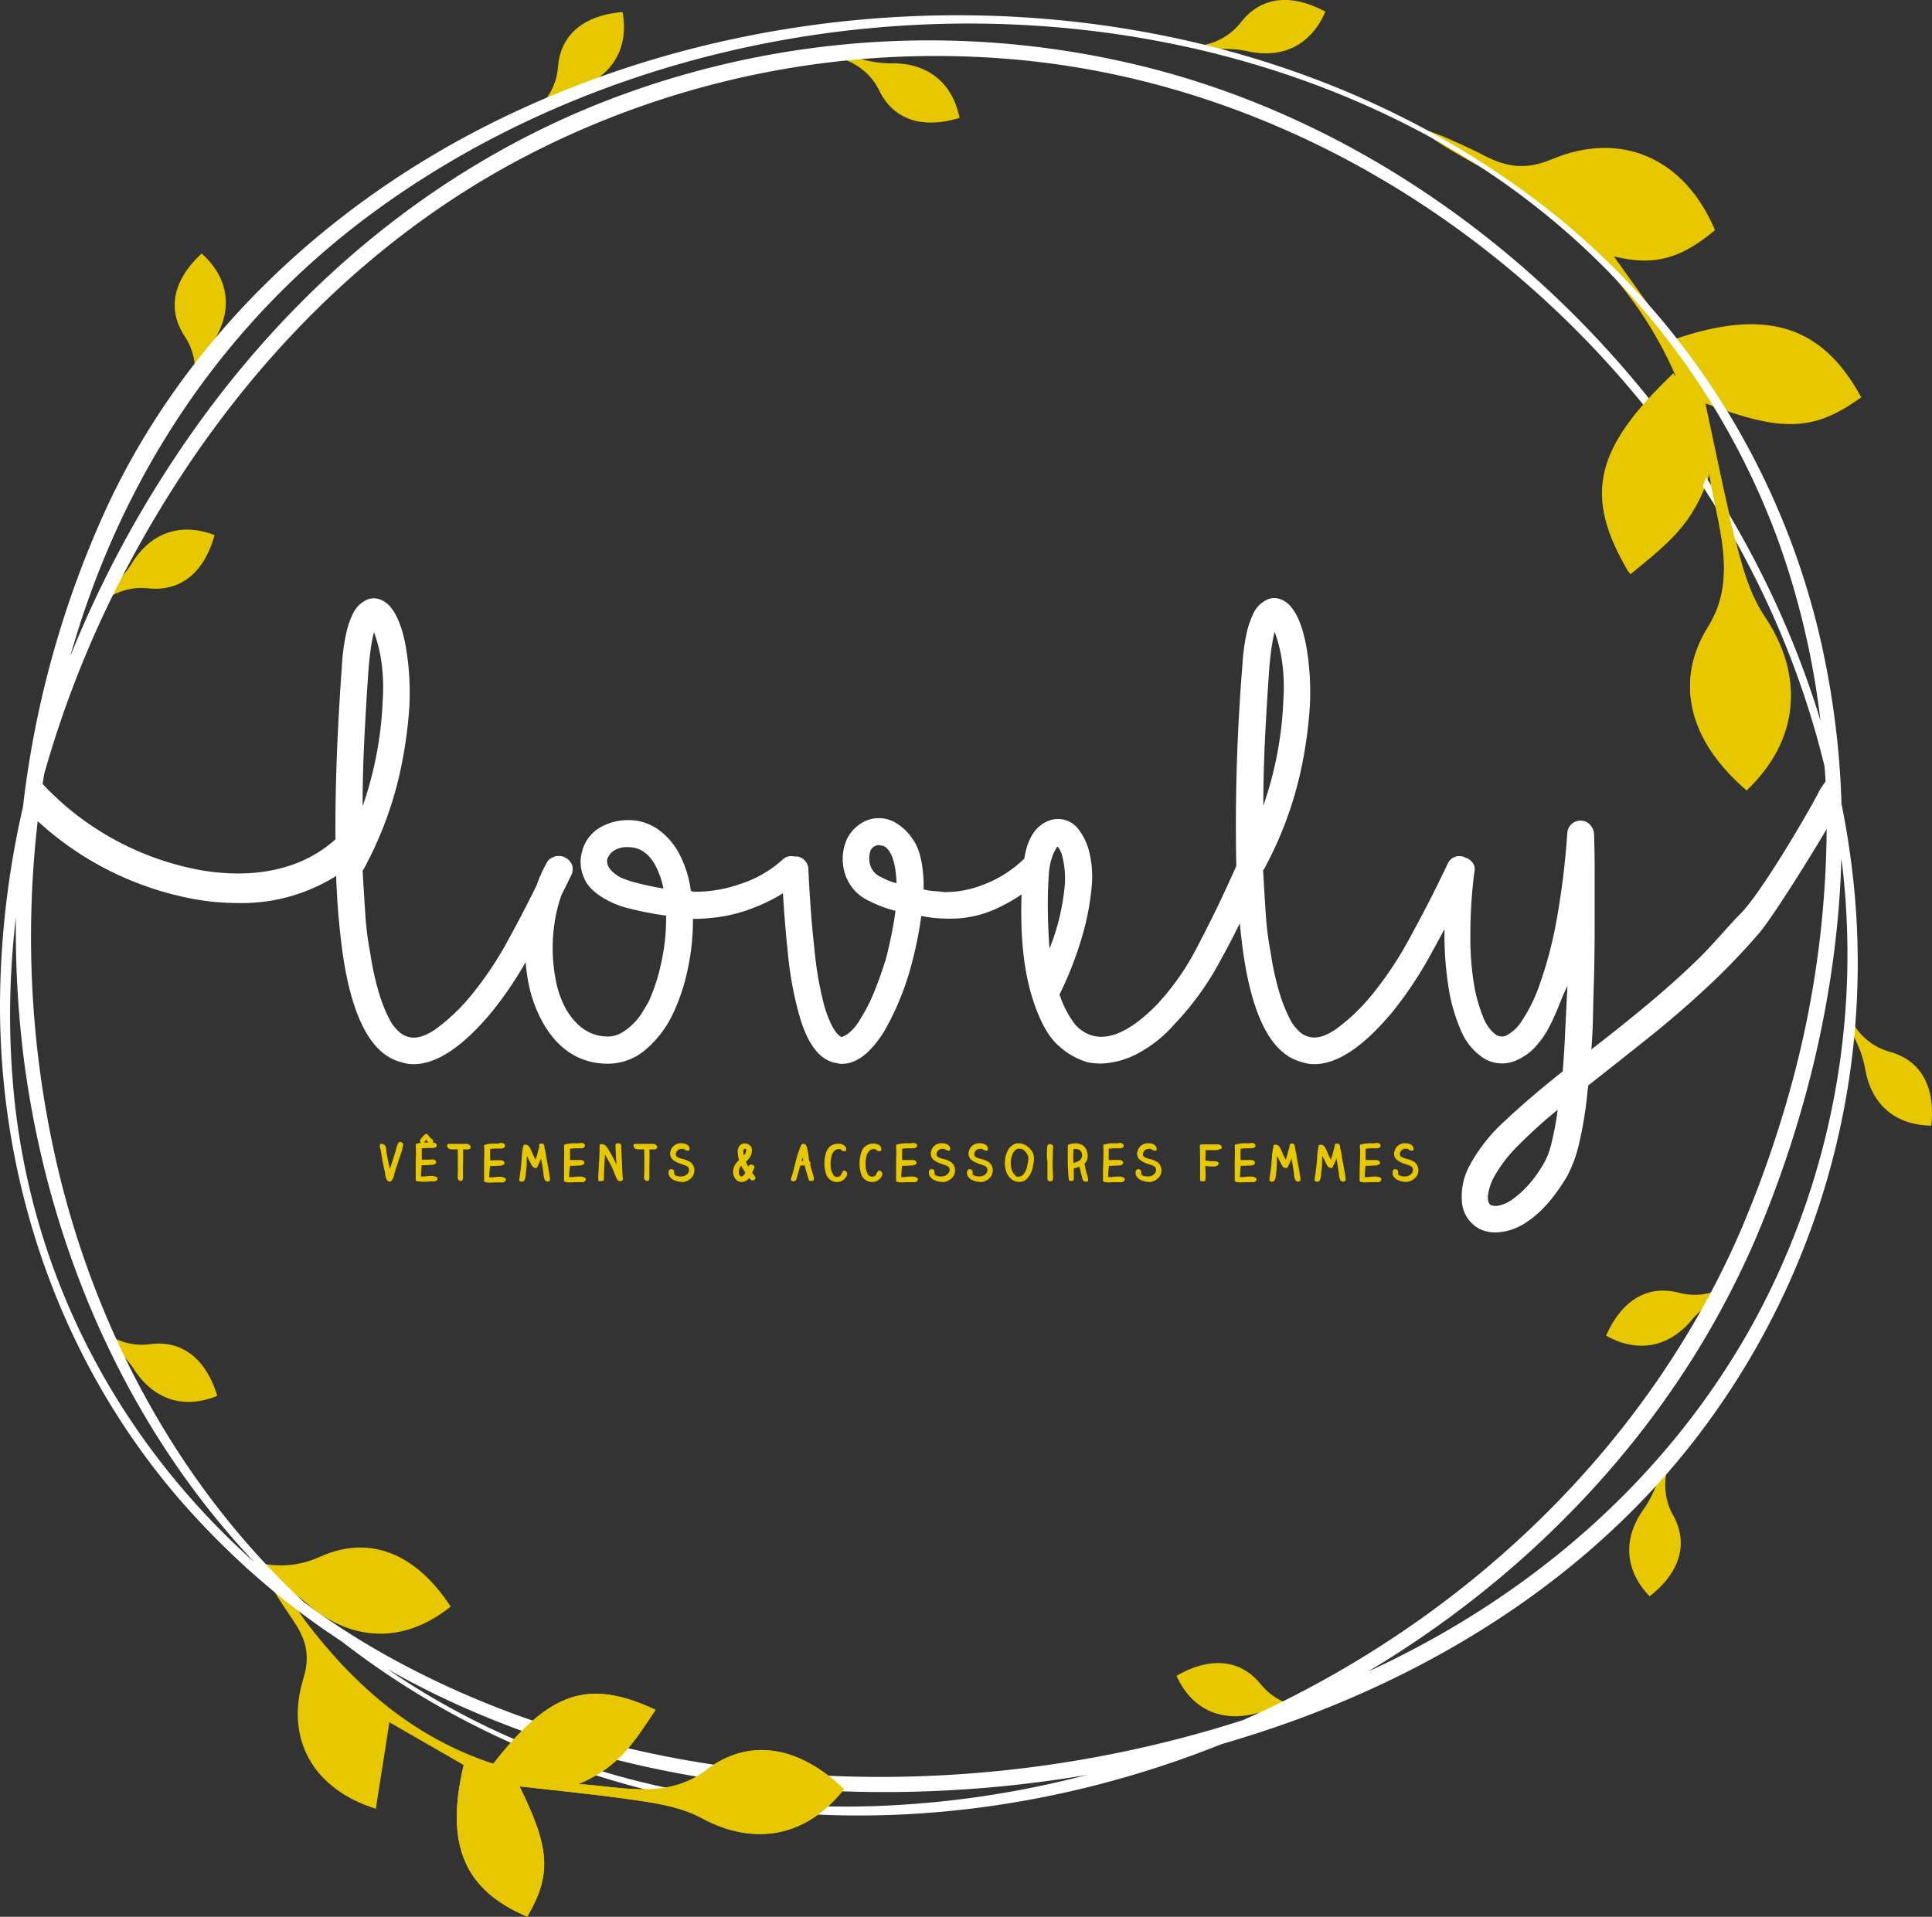 <svg id="Calque_1" data-name="Calque 1" xmlns="http://www.w3.org/2000/svg" viewBox="0 0 398.17 395.1"><rect x="0" y="0" width="398.17" height="395.1" fill="#333333" stroke="none"/><defs><style>.cls-1,.cls-2{fill:#e7c700;}.cls-1{stroke:#e7c700;stroke-linecap:round;stroke-linejoin:round;stroke-width:0.57px;}.cls-3{fill:#fff;}</style></defs><title>head-logoPlan de travail 31</title><path class="cls-1" d="M82.74,235.88l.07,0V236a15.5,15.5,0,0,1-.72,2.5c-.14.39-.28.79-.41,1.21l-.26.8c-.12.35-.23.71-.33,1a3.33,3.33,0,0,0-.1.4,3.1,3.1,0,0,1-.13.57h0c-.15.39-.32.77-.55.8h0c-.19,0-.35-.19-.48-.58a5.26,5.26,0,0,1-.2-.86c0-.09,0-.16,0-.2-.3-1.18-.5-2.31-.7-3.53-.06-.34-.12-.7-.19-1.07,0-.08,0-.18-.07-.27a1.4,1.4,0,0,1-.11-.62v-.1h.1a.64.64,0,0,1,.56.44,2.55,2.55,0,0,1,.14.73l0,.28c.18,1.21.47,2.45.75,3.63.07.33.15.63.21.94.08-.22.15-.45.23-.7s.11-.41.18-.62c.14-.43.27-.86.41-1.29l.62-2c.06-.19.11-.39.16-.57a4,4,0,0,1,.38-1.07h0a.16.16,0,0,1,.16-.15h0a.28.28,0,0,1,.23.1A.17.17,0,0,0,82.74,235.88Z"/><path class="cls-1" d="M89,235.81l.28,0a.49.49,0,0,1,.37.12.25.25,0,0,1,.07.22v0l0,0a.64.64,0,0,1-.54.2h-.27l-.48,0a9.13,9.13,0,0,0-1.79.13c0,.87,0,1.84,0,2.84a11,11,0,0,0,1.1,0l.7,0a2.4,2.4,0,0,1,.28,0,2.91,2.91,0,0,1,.4-.05.52.52,0,0,1,.49.25l0,.06-.06.06a1,1,0,0,1-.67.19h-.2a14.38,14.38,0,0,1-1.5.07h-.56c0,.27,0,.53-.06.77,0,.73-.1,1.36-.11,2.12a4.17,4.17,0,0,0,.52,0c.31,0,.63,0,.94-.05s.62-.06.91-.06a1.81,1.81,0,0,1,1,.2l.07,0,0,.07a.41.41,0,0,1-.44.28,1.84,1.84,0,0,1-.33,0l-.28,0c-.28,0-.58,0-.9.05s-.67,0-1,0a3.5,3.5,0,0,1-.92-.1l-.06,0v-.07c0-1.1,0-2.29,0-3.45s.1-2.48,0-3.57v-.08l.07,0a6.17,6.17,0,0,1,2-.22l.79,0H89Zm-.08-.75a.22.22,0,0,1,.07.18c0,.11-.14.19-.24.25l-.07,0-.06-.06-.17-.19c-.22-.24-.37-.42-.6-.71a2.59,2.59,0,0,0-.49.6l0,0a.46.46,0,0,1-.33.21.2.2,0,0,1-.19-.1l0-.05,0-.06A3.87,3.87,0,0,1,87.85,234l0,0,0,0a.4.4,0,0,1,.18.19h0A6.2,6.2,0,0,0,88.87,235.06Z"/><path class="cls-1" d="M94.13,236.63h-.41l-.42,0c-.35,0-.78,0-.87-.45l0-.11h.12a8.26,8.26,0,0,1,.88,0l1,0,.89,0H96a.72.72,0,0,1,.73.34l0,.05,0,0a.39.39,0,0,1-.38.18H95.13c.08,1.33,0,3.1,0,4.67,0,.37,0,.73,0,1.07h0v.2a.85.85,0,0,1-.07.54l0,0h0a.39.39,0,0,1-.15,0,.21.21,0,0,1-.19-.08.58.58,0,0,1-.1-.43.34.34,0,0,0,0-.09c.07-2.24,0-4,0-6A1.45,1.45,0,0,0,94.13,236.63Z"/><path class="cls-1" d="M103.08,235.88l.28,0a.5.5,0,0,1,.37.12.24.24,0,0,1,.06.22v.05a.68.68,0,0,1-.55.19H103l-.48,0a9.78,9.78,0,0,0-1.79.14c0,.87,0,1.83,0,2.84a11,11,0,0,0,1.1,0l.7,0,.28,0a2.72,2.72,0,0,1,.39,0,.53.53,0,0,1,.5.25l0,.06-.06.05a1,1,0,0,1-.67.2h-.2a14.44,14.44,0,0,1-1.51.07h-.55c0,.27,0,.53-.06.77-.06.73-.11,1.36-.12,2.12a4.33,4.33,0,0,0,.53,0c.31,0,.63,0,.94-.05s.61-.06.9-.06a1.87,1.87,0,0,1,1,.19l.07.05,0,.07a.4.4,0,0,1-.44.28,1.75,1.75,0,0,1-.32,0l-.29,0c-.28,0-.57,0-.89,0s-.67.05-1,.05a3,3,0,0,1-.92-.11l-.06,0v-.06c0-1.1,0-2.29,0-3.45s.1-2.48,0-3.57v-.08l.07,0a6.14,6.14,0,0,1,2-.22l.78,0h.21Z"/><path class="cls-1" d="M111.39,236.06a.48.48,0,0,1,.25-.08.25.25,0,0,1,.23.16,2,2,0,0,1,.06.28l0,.21a13.91,13.91,0,0,1,.34,1.62,8.36,8.36,0,0,0,.14.85c0,.24.1.49.14.75s.09.54.14.81c.16.89.31,1.73.38,2.48v.06l0,0a.42.42,0,0,1-.22.08c-.41,0-.5-.74-.55-1.23,0-.07,0-.12,0-.17-.19-1.32-.46-2.93-.71-4.22a16.5,16.5,0,0,1-1.11,2.75l0,.05h-.09c-.34,0-.52-.31-.66-.55a.59.59,0,0,0-.06-.14c-.42-.78-.83-1.71-1.2-2.51v0a11.88,11.88,0,0,0-.21,1.94c0,.25,0,.5,0,.77s0,.48-.07.72,0,.62-.1,1h0c0,.07,0,.17,0,.3a5.72,5.72,0,0,1-.14.81c0,.13-.13.51-.42.51a.42.42,0,0,1-.23-.08l0,0v-.06c.05-.38.11-.77.16-1.17.1-.73.2-1.48.27-2.25,0-.31.06-.63.08-.93a12.2,12.2,0,0,1,.33-2.58l0,0,.05,0,.14,0a.6.6,0,0,1,.47.26,2.19,2.19,0,0,1,.25.4,6.66,6.66,0,0,1,.33.72c0,.1.07.18.1.26.28.62.61,1.25.9,1.82a10.86,10.86,0,0,0,.75-2.21c.14-.53.27-1,.37-1.26v0Z"/><path class="cls-1" d="M119.55,235.88l.28,0a.48.48,0,0,1,.37.12.24.24,0,0,1,.07.22v0l0,0a.66.66,0,0,1-.54.19h-.26l-.49,0a9.93,9.93,0,0,0-1.79.14c0,.87,0,1.83,0,2.84a10.65,10.65,0,0,0,1.09,0l.7,0,.28,0a3,3,0,0,1,.4,0,.54.54,0,0,1,.5.25l0,.06-.05.05a1,1,0,0,1-.67.2h-.21a14.25,14.25,0,0,1-1.5.07h-.55c0,.27,0,.53-.06.77-.06.73-.11,1.36-.12,2.12a4.28,4.28,0,0,0,.52,0c.32,0,.64,0,.95-.05s.61-.06.9-.06a1.87,1.87,0,0,1,1,.19l.07.05,0,.07a.4.4,0,0,1-.44.28,1.86,1.86,0,0,1-.33,0l-.28,0c-.28,0-.57,0-.89,0s-.67.05-1,.05a3,3,0,0,1-.92-.11l-.06,0v-.06c0-1.1,0-2.29,0-3.45s.09-2.48,0-3.57v-.08l.07,0a6.21,6.21,0,0,1,2-.22l.79,0h.2Z"/><path class="cls-1" d="M127.22,236a.42.42,0,0,1,.21-.06.4.4,0,0,1,.29.12l0,0v0c.07,1,.1,2.09.16,3.19.06,1.3.08,2.66.21,3.79v.07l-.06,0a.46.46,0,0,1-.24.08c-.28,0-.42-.32-.51-.53v0c-.16-.33-.31-.7-.46-1.08a11.31,11.31,0,0,0-.7-1.6c-.6-1.09-1.15-2.15-1.66-2.91-.07,1-.23,3.87-.28,5.25,0,.38,0,.66,0,.74v.07l-.07,0a.9.9,0,0,1-.31.06.38.38,0,0,1-.16,0l-.06,0v-.07c0-.94.08-2,.14-3.15.06-.94.11-1.86.14-2.76,0-.34,0-.66,0-1v-.08l.07,0,.15,0c.42,0,.73.43.91.69a31.2,31.2,0,0,1,2.45,4.83c0-.78-.14-2.1-.19-3s-.11-1.85-.11-2.59V236Z"/><path class="cls-1" d="M132.54,236.63h-.4l-.43,0c-.35,0-.78,0-.87-.45l0-.11h.11a8.45,8.45,0,0,1,.89,0l1,0,.9,0h.71a.7.7,0,0,1,.72.34l0,.05,0,0a.38.38,0,0,1-.37.18h-1.26c.08,1.33,0,3.1,0,4.67,0,.37,0,.73,0,1.07h0v.2a.92.92,0,0,1-.06.54l0,0h0a.47.47,0,0,1-.16,0,.22.22,0,0,1-.19-.08.58.58,0,0,1-.1-.43.34.34,0,0,0,0-.09c.08-2.24.05-4,0-6A1.36,1.36,0,0,0,132.54,236.63Z"/><path class="cls-1" d="M140.5,243.33a3.42,3.42,0,0,1-1.43-.32,1.75,1.75,0,0,1-.91-.8,1.51,1.51,0,0,1-.1-.46c0-.31.09-.42.18-.46h0l.16,0a.29.29,0,0,1,.27.23c0,.11,0,.23,0,.36a.9.9,0,0,0,0,.25c.11.32.56.55,1.34.65h0a2.43,2.43,0,0,0,.38,0,2.07,2.07,0,0,0,1.52-.65,1.41,1.41,0,0,0,.37-1.13c-.07-.74-.61-.92-1.34-1.18l-.38-.13-.13-.05a5,5,0,0,1-1.49-.73,1.5,1.5,0,0,1-.47-.65,1.39,1.39,0,0,1,0-.92,1.86,1.86,0,0,1,.64-1,2,2,0,0,1,1.24-.4h.25c.74.07,1.18.37,1.23.82v.14l-.13,0a1.45,1.45,0,0,1-.45-.2,1.17,1.17,0,0,0-.41-.18,1.24,1.24,0,0,0-.27,0,1.88,1.88,0,0,0-.91.23,1.49,1.49,0,0,0-.64,1.46,1,1,0,0,0,.57.6,6.19,6.19,0,0,0,1,.36,4.56,4.56,0,0,1,1.56.63,1.76,1.76,0,0,1,.65,1.17,1.88,1.88,0,0,1-.34,1.41,2.65,2.65,0,0,1-1.81,1Z"/><path class="cls-1" d="M155.4,242.74v.06c0,.18-.17.21-.27.23l-.08,0-.06,0,0,0a4.3,4.3,0,0,1-.51-.54.64.64,0,0,0-.1-.13,2,2,0,0,1-1.4,1h-.17a1.33,1.33,0,0,1-1-.51,1.9,1.9,0,0,1-.43-1.17,2.49,2.49,0,0,1,.34-1.43,4.42,4.42,0,0,1,.82-.95l.09-.08a7,7,0,0,1-.3-1.6,1.6,1.6,0,0,1,.52-1.47h0a1.18,1.18,0,0,1,.62-.18,1.48,1.48,0,0,1,.64.16,1.33,1.33,0,0,1,.48.43h0a2.09,2.09,0,0,1-.22,1.71,4,4,0,0,1-1,1.13,8.25,8.25,0,0,0,.93,1.68,2.83,2.83,0,0,0,.19-.39,1.63,1.63,0,0,1,.14-.34l0,0h.22a.38.38,0,0,1,.36.2l0,0,0,.05a2.9,2.9,0,0,0-.21.47,2.84,2.84,0,0,1-.31.63,3.35,3.35,0,0,0,.39.59A5,5,0,0,1,155.4,242.74ZM152,241.42h0a1.93,1.93,0,0,0,.06.75h0a1.31,1.31,0,0,0,.52.6.66.66,0,0,0,.23,0c.5,0,.92-.58,1.12-1.11a12.45,12.45,0,0,1-1.09-1.85A2.17,2.17,0,0,0,152,241.42Zm1.75-3.35a1.8,1.8,0,0,0,.32-1.06.59.59,0,0,0-.57-.51.43.43,0,0,0-.35.16,1.19,1.19,0,0,0-.23.83,5.22,5.22,0,0,0,.15,1,1.24,1.24,0,0,1,0,.23A2.51,2.51,0,0,0,153.73,238.07Z"/><path class="cls-1" d="M164.34,241.3c-.13.45-.25.92-.4,1.35a.34.34,0,0,0,0,.08c-.06.2-.14.49-.39.49a.37.37,0,0,1-.21-.07l-.05,0v-.05a1.22,1.22,0,0,1,.16-.57,1.66,1.66,0,0,0,.1-.29c.19-.65.36-1.32.52-2,.28-1.09.56-2.21,1-3.31a4.29,4.29,0,0,1,.35-.82v0h0a.38.38,0,0,1,.19-.06c.31,0,.43.5.51.84v0c.11.51.2,1.1.28,1.67,0,.38.1.74.14,1,0,0,0,0,.07.06a.45.45,0,0,1,.14.11v0a.23.23,0,0,1-.1.22h0v0c.18.72.4,1.52.68,2.37,0,0,0,.08,0,.13a1.1,1.1,0,0,1,.11.67v0l0,0a.57.57,0,0,1-.18,0h-.31l0-.06c-.37-1.14-.66-2.17-.9-3.13h-.31a5.34,5.34,0,0,0-1,.1C164.55,240.51,164.45,240.89,164.34,241.3Zm.73-1.71c.24,0,.49,0,.76,0a22.3,22.3,0,0,0-.35-2.24c-.17.49-.32,1-.46,1.54-.07.24-.14.5-.21.75Z"/><path class="cls-1" d="M170.55,242a6.66,6.66,0,0,1-.32-2.81,5.8,5.8,0,0,1,.35-1.69,2.2,2.2,0,0,1,.95-1.17,2.63,2.63,0,0,1,1.23-.3,1.8,1.8,0,0,1,.85.18c.18.1.55.3.49.69V237H174a.59.59,0,0,1-.49-.24l-.16-.13a1.25,1.25,0,0,0-.4-.06,2.26,2.26,0,0,0-.88.2,2.38,2.38,0,0,0-1,1.62,6.21,6.21,0,0,0-.14,2.16,3.69,3.69,0,0,0,.56,1.76,1.23,1.23,0,0,0,2.2-.24,1.72,1.72,0,0,1,.25-.43l0-.07.06,0a.47.47,0,0,1,.32.38c0,.42-.5.9-.53.92a2,2,0,0,1-1.29.49h-.15A2.09,2.09,0,0,1,170.55,242Z"/><path class="cls-1" d="M177.78,242a6.66,6.66,0,0,1-.32-2.81,5.8,5.8,0,0,1,.35-1.69,2.2,2.2,0,0,1,.95-1.17A2.63,2.63,0,0,1,180,236a1.73,1.73,0,0,1,.84.18c.19.1.56.3.5.69V237h-.14a.59.59,0,0,1-.49-.24l-.16-.13a1.25,1.25,0,0,0-.4-.06,2.22,2.22,0,0,0-.88.2,2.38,2.38,0,0,0-1,1.62,6.21,6.21,0,0,0-.14,2.16,3.69,3.69,0,0,0,.56,1.76,1.33,1.33,0,0,0,1.07.52,1.3,1.3,0,0,0,.83-.3,1.23,1.23,0,0,0,.3-.46,1.72,1.72,0,0,1,.25-.43l.05-.07.06,0a.49.49,0,0,1,.32.38c0,.42-.5.9-.53.92a2,2,0,0,1-1.29.49h-.16A2.09,2.09,0,0,1,177.78,242Z"/><path class="cls-1" d="M188,235.88l.28,0a.5.5,0,0,1,.37.12.27.27,0,0,1,.07.22v0l0,0a.67.67,0,0,1-.55.19h-.26l-.48,0a9.78,9.78,0,0,0-1.79.14c0,.87,0,1.83,0,2.84a11,11,0,0,0,1.1,0l.7,0,.28,0a2.72,2.72,0,0,1,.39,0,.53.53,0,0,1,.5.25l0,.06-.06.05a1,1,0,0,1-.67.2h-.2a14.44,14.44,0,0,1-1.51.07h-.55c0,.27,0,.53-.06.77-.06.73-.1,1.36-.12,2.12a4.45,4.45,0,0,0,.53,0c.31,0,.63,0,.94-.05s.61-.06.9-.06a1.87,1.87,0,0,1,1,.19l.07.05,0,.07a.39.39,0,0,1-.43.28,1.75,1.75,0,0,1-.33,0l-.29,0c-.28,0-.57,0-.89,0s-.67.05-1,.05a3,3,0,0,1-.92-.11l-.06,0v-.06c0-1.1,0-2.29,0-3.45s.1-2.48,0-3.57v-.08l.07,0a6.14,6.14,0,0,1,2-.22l.78,0H188Z"/><path class="cls-1" d="M194.16,243.33a3.42,3.42,0,0,1-1.43-.32,1.67,1.67,0,0,1-.91-.8,1.51,1.51,0,0,1-.1-.46c0-.31.09-.42.18-.46h0a.47.47,0,0,1,.16,0c.09,0,.2,0,.26.23a2,2,0,0,1,0,.36.85.85,0,0,0,0,.25c.11.32.55.55,1.34.65h0a2.43,2.43,0,0,0,.38,0,2,2,0,0,0,1.51-.65A1.38,1.38,0,0,0,196,241c-.08-.74-.61-.92-1.34-1.18l-.38-.13-.13-.05a4.91,4.91,0,0,1-1.49-.73,1.43,1.43,0,0,1-.47-.65,1.39,1.39,0,0,1,0-.92,1.8,1.8,0,0,1,.64-1,1.94,1.94,0,0,1,1.24-.4h.25c.74.07,1.18.37,1.23.82v.14l-.12,0a1.51,1.51,0,0,1-.46-.2,1,1,0,0,0-.41-.18,1.12,1.12,0,0,0-.27,0,1.84,1.84,0,0,0-.9.23,1.49,1.49,0,0,0-.64,1.46,1,1,0,0,0,.57.6,5.6,5.6,0,0,0,1,.36,4.51,4.51,0,0,1,1.55.63,1.72,1.72,0,0,1,.65,1.17,1.83,1.83,0,0,1-.33,1.41,2.65,2.65,0,0,1-1.81,1Z"/><path class="cls-1" d="M202,243.33a3.42,3.42,0,0,1-1.43-.32,1.75,1.75,0,0,1-.91-.8,1.51,1.51,0,0,1-.1-.46c0-.31.09-.42.18-.46h0a.47.47,0,0,1,.16,0,.29.29,0,0,1,.27.23c0,.11,0,.23,0,.36a.85.85,0,0,0,0,.25c.11.32.56.55,1.34.65h0a2.43,2.43,0,0,0,.38,0,2,2,0,0,0,1.51-.65,1.38,1.38,0,0,0,.38-1.13c-.07-.74-.61-.92-1.34-1.18l-.39-.13-.12-.05a4.91,4.91,0,0,1-1.49-.73,1.5,1.5,0,0,1-.47-.65,1.39,1.39,0,0,1,0-.92,1.86,1.86,0,0,1,.64-1,2,2,0,0,1,1.24-.4h.25c.74.07,1.18.37,1.23.82v.14l-.13,0a1.63,1.63,0,0,1-.46-.2,1,1,0,0,0-.4-.18,1.24,1.24,0,0,0-.27,0,1.88,1.88,0,0,0-.91.23,1.47,1.47,0,0,0-.64,1.46,1,1,0,0,0,.57.6,5.6,5.6,0,0,0,1,.36,4.56,4.56,0,0,1,1.56.63,1.76,1.76,0,0,1,.65,1.17,1.88,1.88,0,0,1-.34,1.41,2.65,2.65,0,0,1-1.81,1Z"/><path class="cls-1" d="M208.65,242.85a2.92,2.92,0,0,1-.9-1.16,5.28,5.28,0,0,1-.37-2.2,4.92,4.92,0,0,1,.53-2.12,2.54,2.54,0,0,1,1.7-1.42h.07l.25,0a2.28,2.28,0,0,1,.67.08,2.83,2.83,0,0,1,1.13.64,3.43,3.43,0,0,1,.83,1,2.66,2.66,0,0,1,.25,1.17,5.67,5.67,0,0,1-.19,1.37,4.41,4.41,0,0,1-1.39,2.77,2.15,2.15,0,0,1-1.18.36A2.31,2.31,0,0,1,208.65,242.85Zm.92,0h.2a2.14,2.14,0,0,0,1.25-.46,4.21,4.21,0,0,0,1-2.24,6.18,6.18,0,0,0,.21-1.54,2.74,2.74,0,0,0-.83-1.55,1.7,1.7,0,0,0-1.31-.56l-.39,0a2.21,2.21,0,0,0-1.24,1.19,5.12,5.12,0,0,0-.15,3.74,3,3,0,0,0,.54.84A1.55,1.55,0,0,0,209.57,242.83Z"/><path class="cls-1" d="M216.05,238.73a18.37,18.37,0,0,1,.08-2.47v0a.3.3,0,0,1,.28-.14.45.45,0,0,1,.33.14l0,0v0c0,.43,0,.85-.05,1.27,0,1.34-.1,2.72,0,4.15,0,.09,0,.17,0,.25a3.4,3.4,0,0,1,0,1.24v0l-.05,0a.65.65,0,0,1-.22.05.2.2,0,0,1-.17-.07.37.37,0,0,1-.1-.39v-.11c0-.65,0-1.33,0-2,0-.43,0-.88,0-1.32Z"/><path class="cls-1" d="M223.16,239.79a10.16,10.16,0,0,1,.26,1.09c.05.2.09.41.14.61s.1.39.16.57a6.3,6.3,0,0,1,.26,1.15v.08l-.07,0a.36.36,0,0,1-.14,0,.38.38,0,0,1-.35-.21,1.45,1.45,0,0,1-.12-.35.44.44,0,0,0,0-.13c-.12-.39-.24-.84-.34-1.28s-.22-.86-.33-1.24c-.15,0-.29.12-.44.18a2.9,2.9,0,0,1-1.18.31c0,.42,0,1,0,1.53s0,.75,0,1v0l0,0a.17.17,0,0,1-.14.06.39.39,0,0,1-.19-.06l-.08,0-.06,0v-.06a46.22,46.22,0,0,1-.19-5.52c0-.41,0-.85,0-1.26v-.07l0,0a3.46,3.46,0,0,1,1.27-.23,2.37,2.37,0,0,1,1.32.33,1.76,1.76,0,0,1,.69.82,2.37,2.37,0,0,1,.24,1.11A1.78,1.78,0,0,1,223.16,239.79Zm-2.24-2a21.27,21.27,0,0,0,.05,2.28,4.45,4.45,0,0,0,1.47-.51,1.56,1.56,0,0,0,.83-1.17,1.67,1.67,0,0,0-.34-1.33,1.69,1.69,0,0,0-1.28-.51,2.67,2.67,0,0,0-.73.1C220.93,237,220.93,237.37,220.92,237.78Z"/><path class="cls-1" d="M230.57,235.88l.28,0a.48.48,0,0,1,.37.12.24.24,0,0,1,.07.22v0l0,0a.66.66,0,0,1-.54.19h-.26l-.49,0a9.93,9.93,0,0,0-1.79.14c0,.87,0,1.83,0,2.84a11,11,0,0,0,1.1,0l.7,0,.28,0a2.85,2.85,0,0,1,.4,0,.54.54,0,0,1,.5.25l0,.06,0,.05a1,1,0,0,1-.67.2h-.21a14.25,14.25,0,0,1-1.5.07h-.55c0,.27,0,.53-.06.77-.06.73-.11,1.36-.12,2.12a4.28,4.28,0,0,0,.52,0c.31,0,.64,0,.95-.05s.61-.06.9-.06a1.9,1.9,0,0,1,1,.19l.07.05,0,.07a.41.41,0,0,1-.44.28,1.86,1.86,0,0,1-.33,0l-.28,0c-.28,0-.57,0-.89,0s-.67.05-1,.05a3,3,0,0,1-.92-.11l-.06,0v-.06c0-1.1,0-2.29.05-3.45s.09-2.48,0-3.57v-.08l.07,0a6.17,6.17,0,0,1,2-.22l.79,0h.2Z"/><path class="cls-1" d="M236.75,243.33a3.38,3.38,0,0,1-1.42-.32,1.73,1.73,0,0,1-.92-.8,1.55,1.55,0,0,1-.09-.46c0-.31.08-.42.17-.46h0a.59.59,0,0,1,.17,0c.09,0,.2,0,.26.23a2,2,0,0,1,0,.36.85.85,0,0,0,0,.25c.1.32.55.55,1.34.65h0a2.34,2.34,0,0,0,.38,0,2,2,0,0,0,1.51-.65,1.42,1.42,0,0,0,.38-1.13c-.08-.74-.61-.92-1.34-1.18l-.39-.13-.13-.05a5,5,0,0,1-1.48-.73,1.34,1.34,0,0,1-.46-1.57,1.86,1.86,0,0,1,.64-1,2,2,0,0,1,1.25-.4h.25c.74.07,1.17.37,1.22.82v.14l-.13,0a1.45,1.45,0,0,1-.45-.2,1.09,1.09,0,0,0-.41-.18,1.18,1.18,0,0,0-.27,0,1.84,1.84,0,0,0-.9.23,1.47,1.47,0,0,0-.64,1.46.93.93,0,0,0,.57.6,5.6,5.6,0,0,0,1,.36,4.59,4.59,0,0,1,1.55.63,1.76,1.76,0,0,1,.65,1.17,1.84,1.84,0,0,1-.34,1.41,2.65,2.65,0,0,1-1.8,1Z"/><path class="cls-1" d="M248.14,243.2v0l0,0a.29.29,0,0,1-.17,0,.6.6,0,0,1-.2,0l-.08,0-.07,0v-.07c0-1,0-2,0-2.95,0-1.32,0-2.67-.07-3.94v0l0,0a.18.18,0,0,1,.09-.07h0l0,0h3.27a.58.58,0,0,1,.59.26l.05.08-.09.05a2.76,2.76,0,0,1-1.27.23h-.62l-.61,0a4.47,4.47,0,0,0-.81.06,14.24,14.24,0,0,1,0,1.85v.78l.49.06c.28,0,.57.08.85.1l.35,0a3.25,3.25,0,0,1,.44,0,.93.93,0,0,1,.53.13l.06,0,0,.06c-.09.28-.42.31-.66.34h-.32c-.32,0-.64,0-.95-.07s-.54-.06-.78-.07a10.84,10.84,0,0,0,0,1.51A10.12,10.12,0,0,1,248.14,243.2Z"/><path class="cls-1" d="M257.74,235.88l.28,0a.49.49,0,0,1,.37.12.24.24,0,0,1,.07.22v0l0,0a.66.66,0,0,1-.54.19h-.27l-.48,0a9.93,9.93,0,0,0-1.79.14c0,.87,0,1.83,0,2.84a11,11,0,0,0,1.1,0l.7,0,.28,0a2.85,2.85,0,0,1,.4,0,.52.52,0,0,1,.49.25l0,.06,0,.05a1,1,0,0,1-.67.2h-.21a14.38,14.38,0,0,1-1.5.07h-.56c0,.27,0,.53-.06.77,0,.73-.1,1.36-.11,2.12a4.17,4.17,0,0,0,.52,0c.31,0,.63,0,.94-.05s.62-.06.91-.06a1.92,1.92,0,0,1,1,.19l.07.05,0,.07a.41.41,0,0,1-.44.28,1.86,1.86,0,0,1-.33,0l-.28,0c-.28,0-.57,0-.89,0s-.68.05-1,.05a3.16,3.16,0,0,1-.93-.11l-.06,0v-.06c0-1.1,0-2.29,0-3.45s.1-2.48,0-3.57v-.08l.07,0a6.17,6.17,0,0,1,2-.22l.79,0h.2Z"/><path class="cls-1" d="M266.06,236.06a.43.43,0,0,1,.25-.08.24.24,0,0,1,.22.16,2,2,0,0,1,.06.28l0,.21a13.91,13.91,0,0,1,.34,1.62c0,.29.09.56.14.85s.1.49.14.75l.15.81c.15.89.31,1.73.37,2.48v.06l0,0a.4.4,0,0,1-.22.08c-.4,0-.49-.74-.55-1.23,0-.07,0-.12,0-.17-.18-1.32-.46-2.93-.71-4.22a15.68,15.68,0,0,1-1.11,2.75l0,.05H265c-.34,0-.52-.31-.65-.55l-.07-.14c-.42-.78-.83-1.71-1.19-2.51v0a10.81,10.81,0,0,0-.22,1.94c0,.25,0,.5,0,.77s-.05.48-.06.72,0,.62-.11,1h0c0,.07,0,.17,0,.3a5.72,5.72,0,0,1-.14.81c0,.13-.13.51-.41.51a.43.43,0,0,1-.24-.08l0,0v-.06c0-.38.1-.77.15-1.17q.17-1.1.27-2.25c0-.31.06-.63.08-.93a13.66,13.66,0,0,1,.33-2.58l0,0,.05,0,.14,0a.6.6,0,0,1,.47.26,1.75,1.75,0,0,1,.25.4,5.17,5.17,0,0,1,.33.72c0,.1.07.18.1.26.28.62.61,1.25.9,1.82a10.28,10.28,0,0,0,.75-2.21,12.2,12.2,0,0,1,.38-1.26v0Z"/><path class="cls-1" d="M275.36,236.06a.48.48,0,0,1,.25-.08.25.25,0,0,1,.23.16,2,2,0,0,1,.06.28,1.49,1.49,0,0,0,0,.21,10.72,10.72,0,0,1,.34,1.62,8.41,8.41,0,0,0,.15.85c0,.24.1.49.14.75s.09.54.14.81c.16.89.31,1.73.38,2.48v.06l-.05,0a.46.46,0,0,1-.22.08c-.41,0-.5-.74-.56-1.23,0-.07,0-.12,0-.17-.18-1.32-.45-2.93-.7-4.22a17.41,17.41,0,0,1-1.11,2.75l0,.05h-.1c-.34,0-.51-.31-.65-.55a1.47,1.47,0,0,1-.06-.14c-.42-.78-.83-1.71-1.2-2.51v0a10.87,10.87,0,0,0-.21,1.94c0,.25,0,.5,0,.77s-.05.48-.07.72-.05.62-.11,1h0q0,.1,0,.3a5.72,5.72,0,0,1-.14.81c0,.13-.14.51-.42.51a.4.4,0,0,1-.23-.08l0,0v-.06c0-.38.11-.77.16-1.17.1-.73.2-1.48.27-2.25,0-.31.05-.63.08-.93a12.91,12.91,0,0,1,.32-2.58l0,0,.05,0,.15,0a.58.58,0,0,1,.46.26,1.81,1.81,0,0,1,.26.4,6.66,6.66,0,0,1,.33.72c0,.1.07.18.09.26.28.62.62,1.25.91,1.82a10.32,10.32,0,0,0,.74-2.21c.15-.53.27-1,.38-1.26v0Z"/><path class="cls-1" d="M283.52,235.88l.28,0a.49.49,0,0,1,.37.12.24.24,0,0,1,.07.22v0l0,0a.66.66,0,0,1-.54.19h-.27l-.48,0a9.93,9.93,0,0,0-1.79.14c0,.87,0,1.83,0,2.84a11,11,0,0,0,1.1,0l.7,0,.28,0a2.85,2.85,0,0,1,.4,0,.52.52,0,0,1,.49.25l0,.06-.05.05a1,1,0,0,1-.67.2h-.21a14.38,14.38,0,0,1-1.5.07h-.56c0,.27,0,.53-.05.77-.06.73-.11,1.36-.12,2.12a4.17,4.17,0,0,0,.52,0c.31,0,.63,0,.94-.05s.62-.06.91-.06a1.92,1.92,0,0,1,1,.19l.07.05,0,.07a.41.41,0,0,1-.44.28,1.86,1.86,0,0,1-.33,0l-.28,0c-.28,0-.57,0-.89,0s-.68.05-1,.05a3.16,3.16,0,0,1-.93-.11l-.05,0v-.06c0-1.1,0-2.29.05-3.45s.09-2.48,0-3.57v-.08l.07,0a6.17,6.17,0,0,1,2-.22l.79,0h.2Z"/><path class="cls-1" d="M289.7,243.33a3.46,3.46,0,0,1-1.43-.32,1.75,1.75,0,0,1-.91-.8,1.28,1.28,0,0,1-.09-.46c0-.31.08-.42.17-.46h0a.59.59,0,0,1,.17,0,.29.29,0,0,1,.26.23,2,2,0,0,1,0,.36.85.85,0,0,0,0,.25c.1.32.55.55,1.33.65h0l.38,0a2.05,2.05,0,0,0,1.52-.65,1.42,1.42,0,0,0,.38-1.13c-.08-.74-.62-.92-1.34-1.18l-.39-.13-.13-.05a4.86,4.86,0,0,1-1.48-.73,1.34,1.34,0,0,1-.46-1.57,1.86,1.86,0,0,1,.64-1,2,2,0,0,1,1.24-.4h.26c.73.07,1.17.37,1.22.82v.14l-.13,0a1.45,1.45,0,0,1-.45-.2,1.19,1.19,0,0,0-.68-.21,1.91,1.91,0,0,0-.91.23,1.49,1.49,0,0,0-.64,1.46,1,1,0,0,0,.58.6,5.6,5.6,0,0,0,1,.36,4.59,4.59,0,0,1,1.55.63,1.76,1.76,0,0,1,.65,1.17,1.84,1.84,0,0,1-.34,1.41,2.65,2.65,0,0,1-1.81,1Z"/><path class="cls-2" d="M66,320.87c-5.69,2.58-10.63,2-15.35.63-3.05-.87,1.26,2.62,1.26,2.62,3.9,1.58,8,3.45,11.06,6.19,9.21,8.15,20.14,8.7,29.91.85C85.91,320.44,76.37,316.19,66,320.87Z"/><path class="cls-2" d="M63,334.23c10.3,13.51,22.44,24,38.66,29.31,11.58-14.78,19.44-17.65,33.45-11.1-4.6,6.92-7.61,11.83-15.92,15.32,8,.33,18.09,3.43,26.23-2.84,9-6.93,19.27-5,28.53,3.86-7.72,9.88-18.47,11.84-29.31,6-3.64-2-8-2.86-12.18-3.5-8.46-1.29-17-2.09-25.4-3.07,6.31,12.76,6.65,18.19,1.6,26.87-13-5.5-17-14.88-13.1-31.26L80.25,355l-2.79,17.83C64.52,368.8,58.7,358.4,62.52,346c1.59-5.18.35-8.45-2.42-12.48C50.57,319.65,56,323.78,63,334.23Z"/><path class="cls-2" d="M197.76,24.3c-1.51-7.47-6.83-11.46-14.3-11.24a23.14,23.14,0,0,1-7.57-1.41s-3.37-.05-1.61.73a12.71,12.71,0,0,1,6.92,6.27C184.21,24.86,190.32,26.59,197.76,24.3Z"/><path class="cls-2" d="M331,275.31c6.64,3.74,13.14,2.34,17.86-3.46a23.37,23.37,0,0,1,6-4.81s2.24-2.52.5-1.69a12.77,12.77,0,0,1-9.27,1.14C339.43,264.7,334.13,268.19,331,275.31Z"/><path class="cls-2" d="M30.84,277.08a12.7,12.7,0,0,1-9-2.28c-1.63-1,.28,1.75.28,1.75a23.43,23.43,0,0,1,5.38,5.51c4,6.34,10.23,8.55,17.28,5.66C42.51,280.26,37.68,276.14,30.84,277.08Z"/><path class="cls-2" d="M242.47,345.44c3.15,6.93,9.23,9.63,16.46,7.73a23.33,23.33,0,0,1,7.7-.33s3.29-.71,1.4-1.07a12.74,12.74,0,0,1-8.15-4.55C255.54,341.84,249.2,341.53,242.47,345.44Z"/><path class="cls-2" d="M44.22,110.3c-7.11-2.74-13.33-.4-17.16,6A23.25,23.25,0,0,1,21.8,122s-1.85,2.82-.24,1.75a12.67,12.67,0,0,1,9-2.48C37.42,122,42.15,117.8,44.22,110.3Z"/><path class="cls-2" d="M389.43,216.79a12.72,12.72,0,0,1-7.43-5.66c-1.09-1.59-.42,1.72-.42,1.72a23.44,23.44,0,0,1,2.77,7.18c1.15,7.39,6,11.88,13.66,12C398.9,224.3,396.09,218.61,389.43,216.79Z"/><path class="cls-2" d="M115,13.85a12.74,12.74,0,0,1-4.12,8.37c-1.35,1.37,1.76.09,1.76.09a23.34,23.34,0,0,1,6.52-4.11c7-2.54,10.5-8.21,9.15-15.71C120.54,3.1,115.49,7,115,13.85Z"/><path class="cls-2" d="M344.77,312.25a12.71,12.71,0,0,1-1.19-9.26c.36-1.89-1.52.9-1.52.9a23.31,23.31,0,0,1-3.17,7c-4.44,6-4.2,12.65,1.08,18.15C346.09,324.27,348.16,318.27,344.77,312.25Z"/><path class="cls-2" d="M255.73,4.61a12.72,12.72,0,0,1-8,4.72c-1.89.4,1.42,1,1.42,1a23.16,23.16,0,0,1,7.71.17c7.27,1.74,13.28-1.09,16.29-8.09C266.28-1.31,260-.86,255.73,4.61Z"/><path class="cls-2" d="M38.11,69.38A12.7,12.7,0,0,1,40,78.51c-.21,1.92,1.45-1,1.45-1a23.36,23.36,0,0,1,2.6-7.25c4-6.34,3.19-12.94-2.49-18C35.85,57.5,34.26,63.64,38.11,69.38Z"/><path class="cls-2" d="M304.67,31.43c5.11,2.81,9.15,3.9,15.12,1.41,14.3-6,27.35-.3,33.67,14.6-6.53,5.42-12,7.63-20.86,5.41L344.89,70c19-6.61,30.63-3,38.7,11.9-9.72,7-16.21,7.26-32.13,1.25,2.16,9.87,4.1,19.93,6.64,29.83,1.25,4.87,2.83,10,5.59,14.08,8.19,12.19,7.12,25.21-3.72,35.54-11.59-10-15.12-21.93-7.94-33.45,6.5-10.42,1.62-22.11.3-31.52C349.16,108,343.68,112.1,336,118.38c-9.44-15.88-6.95-25.56,9.27-41.07-8.17-18.66-22.12-31.85-39.4-42.5C292.61,27.67,286.78,22.88,304.67,31.43Z"/><path class="cls-3" d="M382.15,183.37a174.61,174.61,0,0,0-2.63-17.67,175.4,175.4,0,0,0-3.63-30.64,157.87,157.87,0,0,0-57.76-92.6C257.2-4.7,168-8.44,100.24,25.92,66.48,43.06,37.88,70.24,21.89,104.83A203.69,203.69,0,0,0,4.73,166.36,184.86,184.86,0,0,0,0,207.25c0,37.23,12.7,73.73,37.16,102a167.49,167.49,0,0,0,21.07,20.27q5.88,4.69,12.15,8.79A170.12,170.12,0,0,0,146,371.6c35.48,6.12,72.28,1.3,105.76-12.09q7.08-2.06,13.94-4.5c33.67-12.06,64.58-32.28,85.92-61.32A160.52,160.52,0,0,0,382.15,183.37Zm-13.08,40.72a235.5,235.5,0,0,1-9.94,28.65c-19.51,45.75-57.69,81.68-102.88,101.79-57.56,18.55-124.84,15.93-177.33-13.7a157.13,157.13,0,0,1-16.16-10.48c-24.83-23-41.76-53.71-50.09-86.48a208.08,208.08,0,0,1-4.9-74.61,65,65,0,0,0,33,16.2,51.67,51.67,0,0,0,8.26.68,36.58,36.58,0,0,0,20.25-5.59,152,152,0,0,0,1.46,16.78q3,19.42,12,21.62a8,8,0,0,0,2.48.41q7.16,0,16.11-10.74a76.5,76.5,0,0,0,7-10.3,36.12,36.12,0,0,0,.84,5.49A27.64,27.64,0,0,0,112,211q4.81,8.26,13.35,8.26a11.87,11.87,0,0,0,7.44-2.68,21.93,21.93,0,0,0,5.91-7.64,40.29,40.29,0,0,0,3-9,47.42,47.42,0,0,0,1.11-10.26v-.27a39.76,39.76,0,0,0,5.5-.41,31.24,31.24,0,0,0,5.85-1.45,37.5,37.5,0,0,0,5.72-2.55c.5-.28,1-.58,1.48-.89.26,4.33.59,8.4,1,12.18a72.74,72.74,0,0,0,2.2,12.39q2.61,9.78,8,10.47a2.48,2.48,0,0,0,1,.13q4.39,0,8.53-6.47A56.23,56.23,0,0,0,187.8,199a80,80,0,0,0,2.07-10.19,30.23,30.23,0,0,0,6.2.55,22.48,22.48,0,0,0,9.56-2.2,35,35,0,0,0,4.91-2.8q-.48,13.35,2.46,22.07,2.19,6.62,5.3,9.23a15,15,0,0,0,5.85,3.3q.69.13,1.38.21c.45,0,.91.06,1.37.06a17.58,17.58,0,0,0,6.75-1.65,26.69,26.69,0,0,0,8.4-6.47,58.9,58.9,0,0,0,9.36-12.94q2.1-3.76,4.11-7.85c.24,2.49.51,4.84.84,7q3,19.42,12,21.62a8,8,0,0,0,2.48.41q7.15,0,16.11-10.74a81.52,81.52,0,0,0,8.19-12.39q1.29-2.32,2.55-4.7v.57a70.89,70.89,0,0,0,.82,11.29A35.75,35.75,0,0,0,301,212.2a12.63,12.63,0,0,0,4,5.37,7.18,7.18,0,0,0,7.85.83,11.52,11.52,0,0,0,3.92-3,20.15,20.15,0,0,0,2.69-4.06c.73-1.47,1.38-2.92,1.93-4.34s1.1-2.68,1.65-3.79q-.28,5.37-.48,9.71t-.49,7.92q-6.6,5.22-11.7,10a34.83,34.83,0,0,0-7.43,9.29,13.34,13.34,0,0,0-1.65,7.57,6.89,6.89,0,0,0,3.44,5.51,7.58,7.58,0,0,0,3.44.83,11.63,11.63,0,0,0,5.92-1.79q4.81-2.9,8.95-9.92a27.85,27.85,0,0,0,2.41-6.67,82.44,82.44,0,0,0,1.72-10.54,2.79,2.79,0,0,1,.07-.61,4.47,4.47,0,0,0,.07-.76q5.78-4.54,12.18-9.64T351.7,203.6a138.47,138.47,0,0,0,10.81-11.22c2.59-3,9.95-14.71,13.95-21.48A205.3,205.3,0,0,1,369.07,224.09Zm7.17-63a15.28,15.28,0,0,0-1.37,2.07c-1.56,3.21-11.59,20.48-16,25-3.06,3.11-5.9,6.65-9.29,9.91s-6.95,6.43-10.67,9.5-7.37,6-10.95,8.74c.19-2.2.3-4.52.35-7s.11-5,.2-7.64c.1-3.86.14-7.59.14-11.22V181c0-2.75,0-5.83-.14-9.22a3.08,3.08,0,0,0-.89-1.86,2.53,2.53,0,0,0-1.86-.76,2.68,2.68,0,0,0-1.86.69,2.82,2.82,0,0,0-.89,1.79,161.65,161.65,0,0,1-2.34,18.72A81.94,81.94,0,0,1,317.28,203a32.59,32.59,0,0,1-3.64,7.43,8.43,8.43,0,0,1-3.17,3,2.21,2.21,0,0,1-2.34-.27,8.08,8.08,0,0,1-2.48-3.58,30.85,30.85,0,0,1-1.79-6.2,59.83,59.83,0,0,1-.83-10.81,101.83,101.83,0,0,1,.83-12.87,2.14,2.14,0,0,0-.48-2,2.8,2.8,0,0,0-1.4-.93,2.6,2.6,0,0,0-3.62,1.27q-3.72,7.84-7.78,15.21a73.39,73.39,0,0,1-7.92,11.91,39.28,39.28,0,0,1-7.3,6.95q-3.3,2.28-5.64,1.59a4.28,4.28,0,0,1-1.86-1,8.81,8.81,0,0,1-2.07-2.75,32.12,32.12,0,0,1-2.06-5.16,58.76,58.76,0,0,1-1.86-8.47,62.19,62.19,0,0,1-1-7.85q-.29-4.26-.55-9.08c0-.09,0-.14.13-.14a76.63,76.63,0,0,0,7.3-18.93,88.72,88.72,0,0,0,2.2-14.8,55,55,0,0,0-.75-12.39c-.69-3.67-1.72-6.34-3.1-8a4.88,4.88,0,0,0-2.82-1.79,3.67,3.67,0,0,0-1.86.14,6.82,6.82,0,0,0-1.52.9,6,6,0,0,0-1.58,2.06,18.71,18.71,0,0,0-1.38,4,40.84,40.84,0,0,0-.89,6.68,409.37,409.37,0,0,0-1.26,41.39q-3.93,8.88-8,16.57a51.85,51.85,0,0,1-8.61,12.25q-7.42,7.44-12.8,6.2a7.43,7.43,0,0,1-4.48-3.3,21,21,0,0,1-2.54-5.24,74.2,74.2,0,0,0,4.82-12.52A53.24,53.24,0,0,0,225,182.6a21.25,21.25,0,0,0-.56-7.16,12.33,12.33,0,0,0-2.2-4.54,5.26,5.26,0,0,0-5.92-1.79c-2.84,1-4.57,3.66-5.23,7.92a3.21,3.21,0,0,0-.41.34,24.09,24.09,0,0,1-8.06,5,21.17,21.17,0,0,1-8,1.51c-.74-.09-1.44-.16-2.13-.2a12.06,12.06,0,0,1-2.14-.35v-1.65q-.27-6.06-2.27-8.74a10.86,10.86,0,0,0-3.78-3.51,6.81,6.81,0,0,0-5.58-.35,7.93,7.93,0,0,0-4.2,3.93,10.1,10.1,0,0,0-.48,6.74,9.16,9.16,0,0,0,5,5.92,25.92,25.92,0,0,0,5.51,2.07c-.18,1.47-.44,3-.76,4.61s-.71,3.33-1.17,5.16c-.73,2.39-1.54,4.66-2.41,6.82a33.17,33.17,0,0,1-2.82,5.57,10,10,0,0,1-2.61,3.17,4.39,4.39,0,0,1-1.38.69,3.44,3.44,0,0,1-1.1-1,9.84,9.84,0,0,1-1.17-2,25.27,25.27,0,0,1-1.31-3.65,72.69,72.69,0,0,1-2-11.77Q167,188,166.6,179.16a2.58,2.58,0,0,0-.89-1.93,2.42,2.42,0,0,0-2-.68h0a2.42,2.42,0,0,0-.47-.07,2.49,2.49,0,0,0-2,.75,23.67,23.67,0,0,1-8.74,5,27.6,27.6,0,0,1-9.57,1.58.24.24,0,0,1-.2-.07.6.6,0,0,0-.35-.07,22.47,22.47,0,0,0-2.48-7.84,14.27,14.27,0,0,0-4.47-5,10.6,10.6,0,0,0-6-1.79,11.56,11.56,0,0,0-6.19,1.79,8,8,0,0,0-3.31,4.82,7.88,7.88,0,0,0,.35,5.09q1,2.76,4.88,4.82a19.43,19.43,0,0,0,4.89,1.79,66.19,66.19,0,0,0,7.23,1.38v.82a41.56,41.56,0,0,1-1,8.88,38.5,38.5,0,0,1-2.61,8.06c-.37.64-.81,1.38-1.31,2.2a12,12,0,0,1-1.86,2.34,11.26,11.26,0,0,1-2.41,1.86,5.48,5.48,0,0,1-2.82.76q-5.23,0-8.54-5.51a19.73,19.73,0,0,1-2.2-6.19,35.16,35.16,0,0,1-.62-7.37,33.87,33.87,0,0,1,1-7.44c.22-.92.5-1.78.79-2.62q1-2,2-4.05a2.8,2.8,0,0,0,.21-2.14,3,3,0,0,0-3.58-1.79c-.09,0-.16.08-.24.11a2.47,2.47,0,0,0-1.49,1.34,27.8,27.8,0,0,0-2,4.48Q107.89,188,105,193.27a72.76,72.76,0,0,1-7.91,11.91,39.91,39.91,0,0,1-7.3,6.95q-3.3,2.28-5.64,1.59a4.28,4.28,0,0,1-1.86-1A8.81,8.81,0,0,1,80.21,210a31.22,31.22,0,0,1-2.06-5.16,58.76,58.76,0,0,1-1.86-8.47,62.19,62.19,0,0,1-1-7.85c-.19-2.84-.37-5.87-.56-9.08a.13.13,0,0,1,.14-.14,76.63,76.63,0,0,0,7.3-18.93,89.78,89.78,0,0,0,2.2-14.8,55.57,55.57,0,0,0-.76-12.39c-.68-3.67-1.72-6.34-3.09-8a4.88,4.88,0,0,0-2.82-1.79,3.67,3.67,0,0,0-1.86.14,6.82,6.82,0,0,0-1.52.9,6,6,0,0,0-1.58,2.06,17.66,17.66,0,0,0-1.38,4,40.84,40.84,0,0,0-.89,6.68Q69,157.6,69.14,173C62.51,179,53,181.24,41.78,179.44a59.27,59.27,0,0,1-33-17.84c.11-.67.21-1.34.31-2a216.34,216.34,0,0,1,17.22-42.87C44.66,82.11,71.4,52.14,106.08,33.4A183.17,183.17,0,0,1,213,12.65c77.27,8.65,144.71,69.91,163,145.22C376.12,159,376.18,160.05,376.24,161.14Zm-115.88,4.94q0-6.47.34-13.56c.23-4.73.53-9.7.9-14.94.18-1.92.36-3.46.55-4.61a22.23,22.23,0,0,1,.55-2.68,29.07,29.07,0,0,1,1.37,5.16,37.49,37.49,0,0,1,.42,8.88A75.17,75.17,0,0,1,260.36,166.08ZM216.3,195.54c-.18-2.29-.3-4.72-.34-7.29s0-5.28.2-8.12a13.45,13.45,0,0,1,.9-4.07,7.55,7.55,0,0,1,.89-1.58,2.71,2.71,0,0,1,.35.48,7.13,7.13,0,0,1,.48,1,18.41,18.41,0,0,1,.55,7.57A46.49,46.49,0,0,1,216.3,195.54Zm-31.52-13.49a10.34,10.34,0,0,1-1.86-.62c-.51-.22-.94-.43-1.31-.62a4,4,0,0,1-2.34-2.75,5.22,5.22,0,0,1,.14-2.75,1.94,1.94,0,0,1,1.65-1.1,1.75,1.75,0,0,1,.48.06,1.43,1.43,0,0,0,.48.07Q184.49,175.45,184.78,182.05Zm-48.05,1.1c-2.12-.36-3.95-.75-5.51-1.17a18.71,18.71,0,0,1-3.44-1.17q-3-1.78-2.62-3.71a3.31,3.31,0,0,1,1.31-1.72,4.9,4.9,0,0,1,3-.76q3.58,0,5.64,3.85A17.59,17.59,0,0,1,136.73,183.15Zm-62-17.07q0-6.47.35-13.56c.23-4.73.53-9.7.89-14.94.19-1.92.37-3.46.55-4.61a24,24,0,0,1,.56-2.68,30,30,0,0,1,1.37,5.16,37.49,37.49,0,0,1,.42,8.88A74.85,74.85,0,0,1,74.77,166.08Zm246.3,62.64a61.61,61.61,0,0,1-1.38,7.3,14.71,14.71,0,0,1-1.37,3.58,25.66,25.66,0,0,1-3.38,4.75,19.31,19.31,0,0,1-3.23,2.89,7.24,7.24,0,0,1-2.69,1.24,2.92,2.92,0,0,1-1.72-.07c-.46-.27-.66-.89-.62-1.86a10.91,10.91,0,0,1,1.17-3.78,29,29,0,0,1,5.1-6.68A103.22,103.22,0,0,1,321.07,228.72ZM15.18,132.85c10.57-35.59,31.13-66.3,61-88.51C136.88-.69,225.64-8.27,292.6,27.1a155.55,155.55,0,0,1,73.9,84.41,167,167,0,0,1,8.68,37C355.78,84.88,302,31,237.72,14.22A184.16,184.16,0,0,0,125.38,20.6C87.67,35.17,57.12,62,35.16,95.67a227,227,0,0,0-20.67,39.58Q14.82,134,15.18,132.85ZM3,226.89a170.27,170.27,0,0,1,.28-37.83A213,213,0,0,0,5,219C10,256.56,25.52,293,51.48,321c.33.36.67.71,1,1.07C24.81,297.38,7,264.08,3,226.89Zm177,145.4c-35.42,1.12-71-8.17-100.13-28.24,42.65,24.21,95.31,30.08,144.09,21.82A199.35,199.35,0,0,1,180,372.29ZM360.84,273.6c-17.68,31.53-45.25,55.23-77.82,70.46-.31.15-.64.29-1,.43,26.79-16,50-37.93,66.61-64.16a181.07,181.07,0,0,0,13.58-25.92c10.27-24.54,16.54-50.94,17.29-77.49A158.35,158.35,0,0,1,360.84,273.6Z"/><path class="cls-2" d="M101.67,363.54c11.58-14.78,19.44-17.65,33.45-11.1-4.6,6.92-7.61,11.83-15.92,15.32,8,.33,18.09,3.43,26.23-2.84,9-6.93,19.27-5,28.53,3.86-7.72,9.88-18.47,11.84-29.31,6-3.64-2-8-2.86-12.18-3.5-8.46-1.29-17-2.09-25.4-3.07,6.31,12.76,6.65,18.19,1.6,26.87-13-5.5-17-14.88-13.1-31.26"/><path class="cls-2" d="M351.46,83.49c2.16,9.87,4.1,19.93,6.64,29.83,1.25,4.87,2.83,10,5.59,14.07,8.19,12.2,7.12,25.22-3.72,35.55C348.38,153,344.85,141,352,129.48c6.5-10.42,1.62-22.11.3-31.52"/><path class="cls-2" d="M352,97.23c-3.18,10.3-8.66,14.44-16.34,20.72-9.44-15.87-7-25.55,9.26-41.06"/></svg>